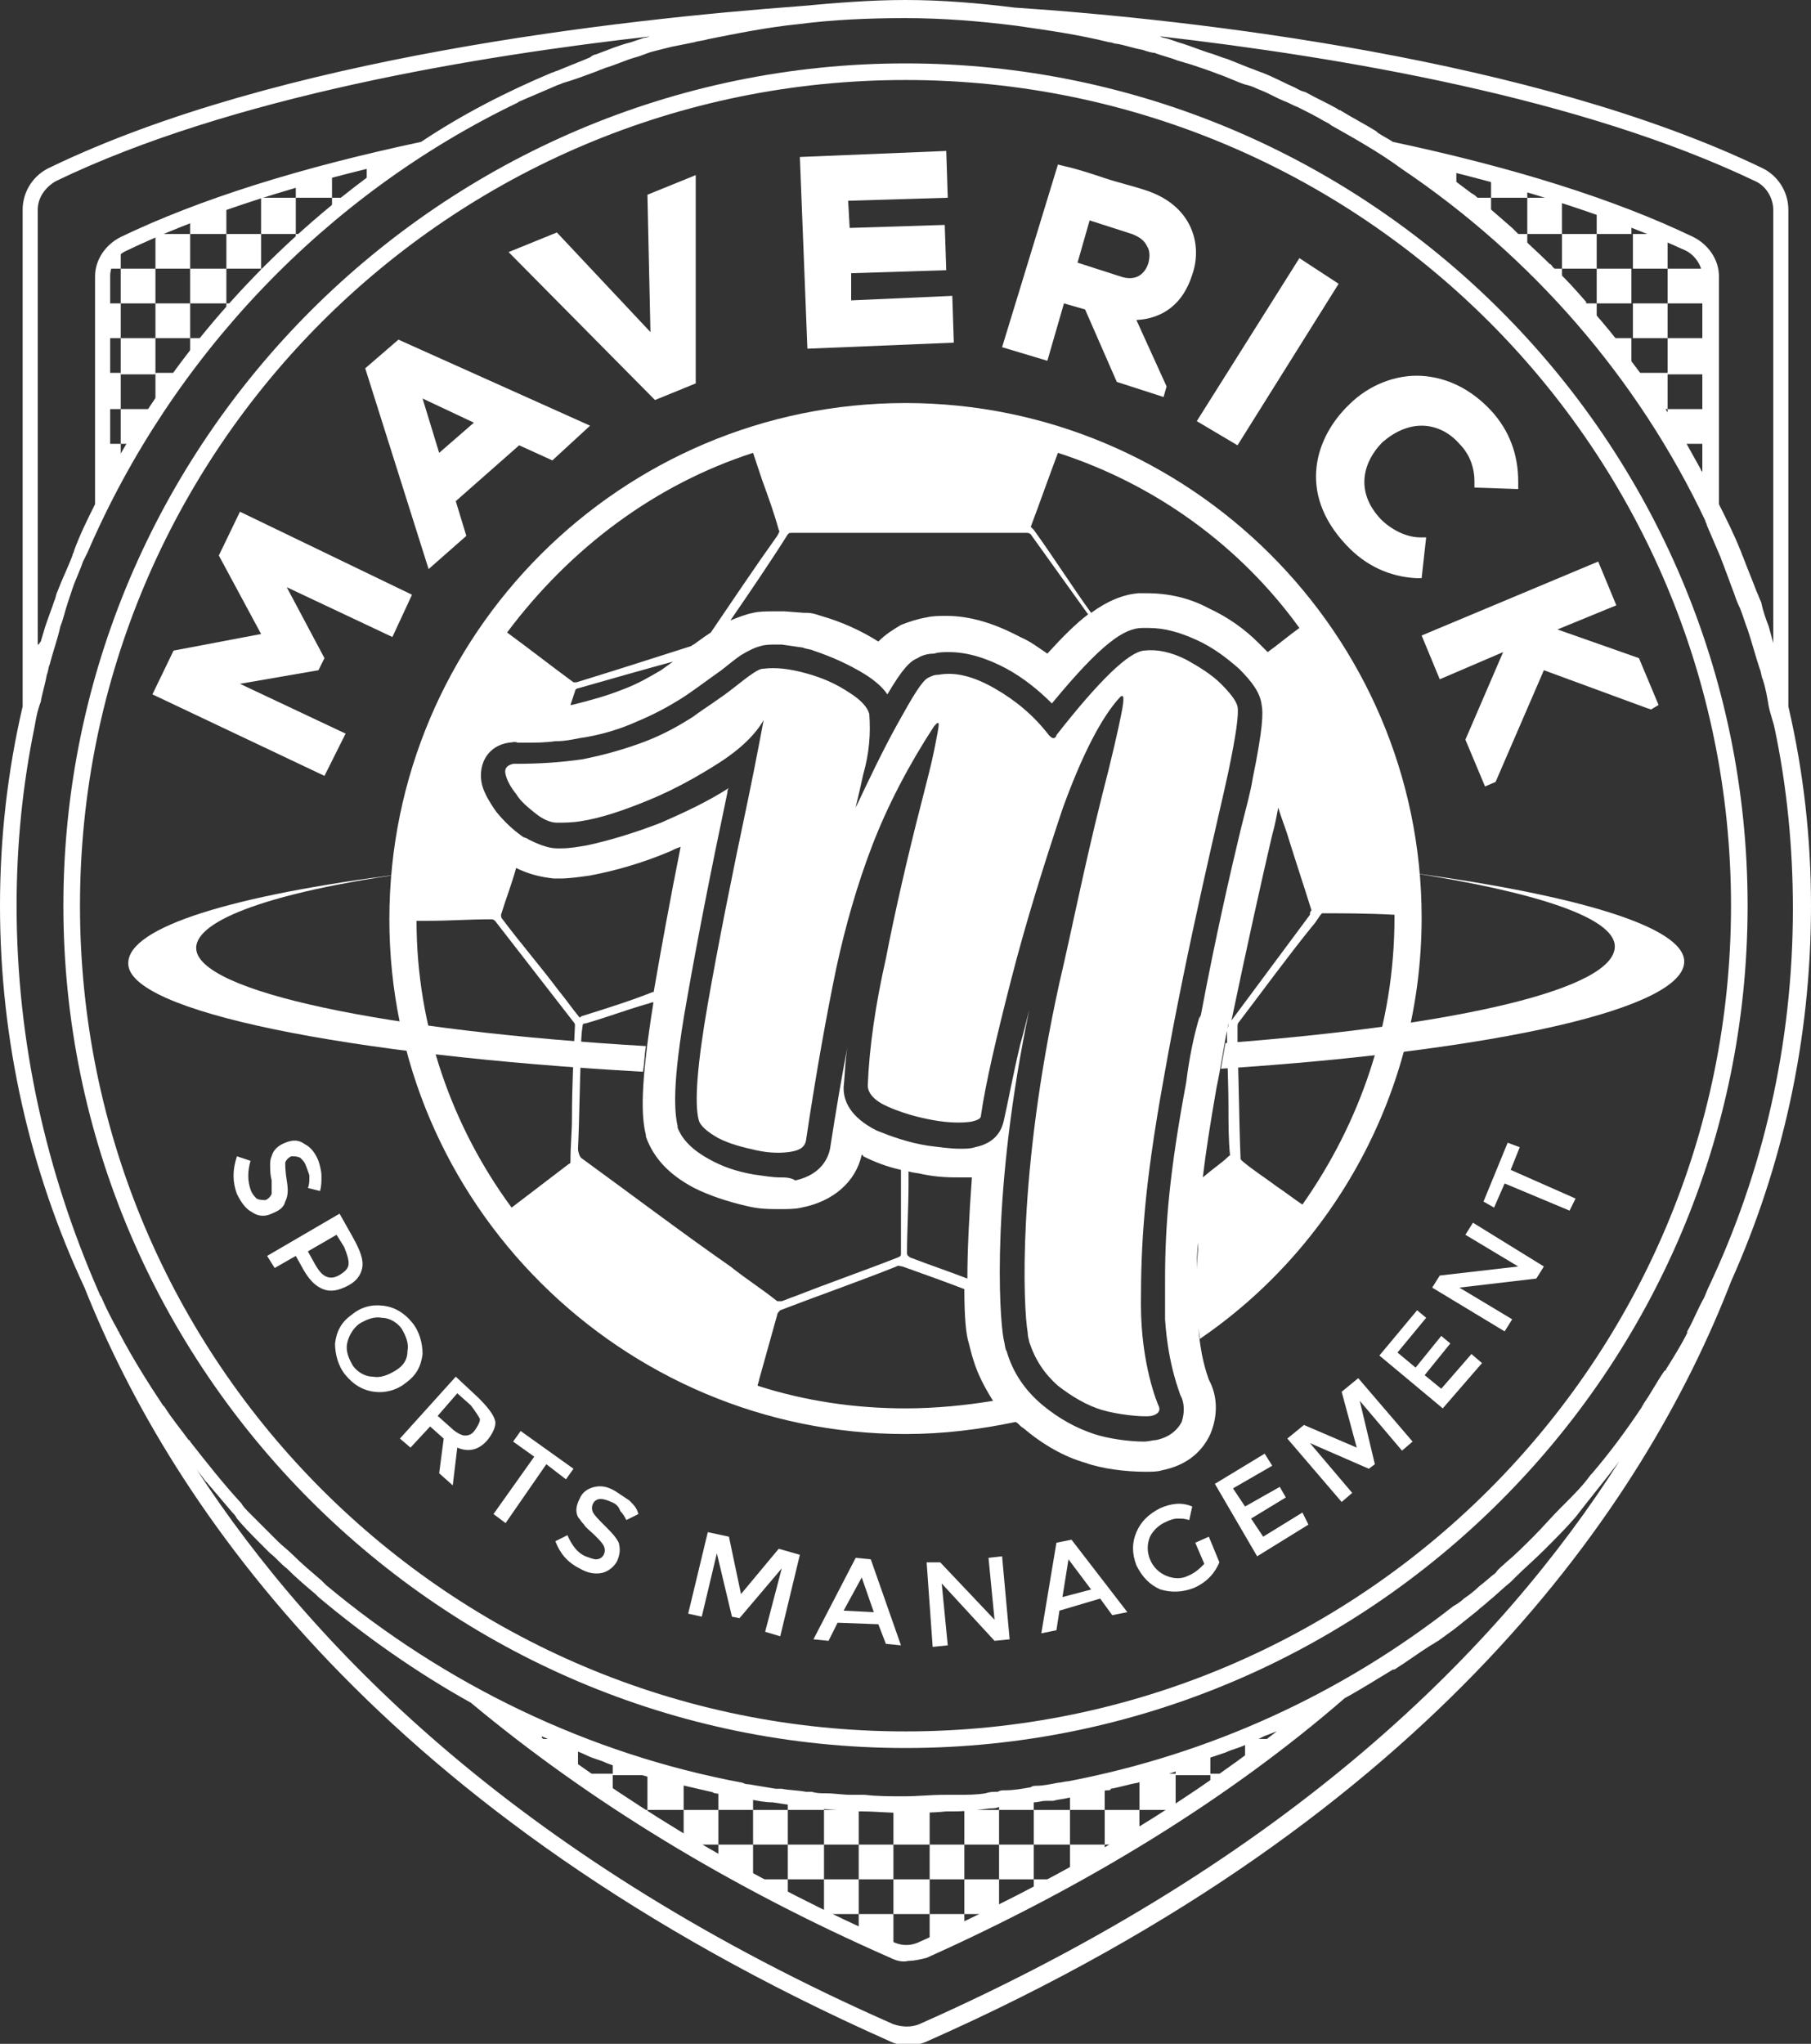 <?xml version="1.0" encoding="utf-8"?>
<!-- Generator: Adobe Illustrator 21.0.0, SVG Export Plug-In . SVG Version: 6.00 Build 0)  -->
<svg version="1.1" id="Layer_1" xmlns="http://www.w3.org/2000/svg" xmlns:xlink="http://www.w3.org/1999/xlink" x="0px" y="0px"
	 viewBox="0 0 120 135.4" style="enable-background:new 0 0 120 135.4;" xml:space="preserve">
<rect x="0" y="0" width="120" height="135.4" fill="#333333" stroke="none"/>
<style type="text/css">
	.st0{fill:#FFFFFF;}
	.st1{clip-path:url(#SVGID_2_);fill:#FFFFFF;}
	.st2{clip-path:url(#SVGID_4_);fill:#FFFFFF;}
	.st3{clip-path:url(#SVGID_6_);fill:#FFFFFF;}
</style>
<g>
	<path class="st0" d="M62.9,43.8c0.1,0,0.2,0,0.3,0c0,0,0.1,0,0.1,0c0,0,0,0-0.1,0C63.1,43.8,63,43.8,62.9,43.8"/>
	<path class="st0" d="M75.8,42.2C75.8,42.2,75.8,42.2,75.8,42.2C75.8,42.2,75.8,42.2,75.8,42.2 M75.8,42.2c0.1,0,0.3,0,0.4,0l0,0
		c0,0,0,0,0,0C76.1,42.2,75.9,42.2,75.8,42.2"/>
	<path class="st0" d="M93.2,64.4v-6.6c0.1,1.1,0.2,2.2,0.2,3.3C93.4,62.2,93.3,63.3,93.2,64.4"/>
	<g>
		<defs>
			<path id="SVGID_1_" d="M113.3,33.6V17.9c0-0.9-0.5-1.8-1.4-2.1c-6.2-3-13.8-5.1-21.2-6.6C100.4,15,108.3,23.5,113.3,33.6"/>
		</defs>
		<clipPath id="SVGID_2_">
			<use xlink:href="#SVGID_1_"  style="overflow:visible;"/>
		</clipPath>
		<polygon class="st1" points="112.8,10.8 110.5,10.8 110.5,8.5 112.8,8.5 112.8,10.8 		"/>
		<polygon class="st1" points="115.1,13.1 112.8,13.1 112.8,10.8 115.1,10.8 115.1,13.1 		"/>
		<polygon class="st1" points="112.8,15.5 110.5,15.5 110.5,13.1 112.8,13.1 112.8,15.5 		"/>
		<polygon class="st1" points="115.1,17.8 112.8,17.8 112.8,15.5 115.1,15.5 115.1,17.8 		"/>
		<polygon class="st1" points="112.8,20.1 110.5,20.1 110.5,17.8 112.8,17.8 112.8,20.1 		"/>
		<polygon class="st1" points="115.1,22.4 112.8,22.4 112.8,20.1 115.1,20.1 115.1,22.4 		"/>
		<polygon class="st1" points="112.8,24.8 110.5,24.8 110.5,22.4 112.8,22.4 112.8,24.8 		"/>
		<polygon class="st1" points="115.1,27.1 112.8,27.1 112.8,24.7 115.1,24.7 115.1,27.1 		"/>
		<polygon class="st1" points="112.8,29.4 110.5,29.4 110.5,27.1 112.8,27.1 112.8,29.4 		"/>
		<polygon class="st1" points="115.1,31.7 112.8,31.7 112.8,29.4 115.1,29.4 115.1,31.7 		"/>
		<polygon class="st1" points="112.8,34 110.5,34 110.5,31.7 112.8,31.7 112.8,34 		"/>
		<polygon class="st1" points="108.1,10.8 105.8,10.8 105.8,8.5 108.1,8.5 108.1,10.8 		"/>
		<polygon class="st1" points="110.5,13.1 108.2,13.1 108.2,10.8 110.5,10.8 110.5,13.1 		"/>
		<polygon class="st1" points="108.1,15.5 105.8,15.5 105.8,13.1 108.1,13.1 108.1,15.5 		"/>
		<polygon class="st1" points="110.5,17.8 108.2,17.8 108.2,15.5 110.5,15.5 110.5,17.8 		"/>
		<polygon class="st1" points="108.1,20.1 105.8,20.1 105.8,17.8 108.1,17.8 108.1,20.1 		"/>
		<polygon class="st1" points="110.5,22.4 108.2,22.4 108.2,20.1 110.5,20.1 110.5,22.4 		"/>
		<polygon class="st1" points="108.1,24.8 105.8,24.8 105.8,22.4 108.1,22.4 108.1,24.8 		"/>
		<polygon class="st1" points="110.5,27.1 108.2,27.1 108.2,24.7 110.5,24.7 110.5,27.1 		"/>
		<polygon class="st1" points="108.1,29.4 105.8,29.4 105.8,27.1 108.1,27.1 108.1,29.4 		"/>
		<polygon class="st1" points="110.5,31.7 108.2,31.7 108.2,29.4 110.5,29.4 110.5,31.7 		"/>
		<polygon class="st1" points="108.1,34 105.8,34 105.8,31.7 108.1,31.7 108.1,34 		"/>
		<polygon class="st1" points="103.5,10.8 101.2,10.8 101.2,8.5 103.5,8.5 103.5,10.8 		"/>
		<polygon class="st1" points="105.8,13.1 103.5,13.1 103.5,10.8 105.8,10.8 105.8,13.1 		"/>
		<polygon class="st1" points="103.5,15.5 101.2,15.5 101.2,13.1 103.5,13.1 103.5,15.5 		"/>
		<polygon class="st1" points="105.8,17.8 103.5,17.8 103.5,15.5 105.8,15.5 105.8,17.8 		"/>
		<polygon class="st1" points="103.5,20.1 101.2,20.1 101.2,17.8 103.5,17.8 103.5,20.1 		"/>
		<polygon class="st1" points="105.8,22.4 103.5,22.4 103.5,20.1 105.8,20.1 105.8,22.4 		"/>
		<polygon class="st1" points="103.5,24.8 101.2,24.8 101.2,22.4 103.5,22.4 103.5,24.8 		"/>
		<polygon class="st1" points="105.8,27.1 103.5,27.1 103.5,24.7 105.8,24.7 105.8,27.1 		"/>
		<polygon class="st1" points="103.5,29.4 101.2,29.4 101.2,27.1 103.5,27.1 103.5,29.4 		"/>
		<polygon class="st1" points="105.8,31.7 103.5,31.7 103.5,29.4 105.8,29.4 105.8,31.7 		"/>
		<polygon class="st1" points="103.5,34 101.2,34 101.2,31.7 103.5,31.7 103.5,34 		"/>
		<polygon class="st1" points="98.8,10.8 96.5,10.8 96.5,8.5 98.8,8.5 98.8,10.8 		"/>
		<polygon class="st1" points="101.2,13.1 98.8,13.1 98.8,10.8 101.2,10.8 101.2,13.1 		"/>
		<polygon class="st1" points="98.8,15.5 96.5,15.5 96.5,13.1 98.8,13.1 98.8,15.5 		"/>
		<polygon class="st1" points="101.2,17.8 98.8,17.8 98.8,15.5 101.2,15.5 101.2,17.8 		"/>
		<polygon class="st1" points="98.8,20.1 96.5,20.1 96.5,17.8 98.8,17.8 98.8,20.1 		"/>
		<polygon class="st1" points="101.2,22.4 98.8,22.4 98.8,20.1 101.2,20.1 101.2,22.4 		"/>
		<polygon class="st1" points="98.8,24.8 96.5,24.8 96.5,22.4 98.8,22.4 98.8,24.8 		"/>
		<polygon class="st1" points="101.2,27.1 98.8,27.1 98.8,24.7 101.2,24.7 101.2,27.1 		"/>
		<polygon class="st1" points="98.8,29.4 96.5,29.4 96.5,27.1 98.8,27.1 98.8,29.4 		"/>
		<polygon class="st1" points="101.2,31.7 98.8,31.7 98.8,29.4 101.2,29.4 101.2,31.7 		"/>
		<polygon class="st1" points="98.8,34 96.5,34 96.5,31.7 98.8,31.7 98.8,34 		"/>
		<polygon class="st1" points="94.2,10.8 91.8,10.8 91.8,8.5 94.2,8.5 94.2,10.8 		"/>
		<polygon class="st1" points="96.5,13.1 94.2,13.1 94.2,10.8 96.5,10.8 96.5,13.1 		"/>
		<polygon class="st1" points="94.2,15.5 91.8,15.5 91.8,13.1 94.2,13.1 94.2,15.5 		"/>
		<polygon class="st1" points="96.5,17.8 94.2,17.8 94.2,15.5 96.5,15.5 96.5,17.8 		"/>
		<polygon class="st1" points="94.2,20.1 91.8,20.1 91.8,17.8 94.2,17.8 94.2,20.1 		"/>
		<polygon class="st1" points="96.5,22.4 94.2,22.4 94.2,20.1 96.5,20.1 96.5,22.4 		"/>
		<polygon class="st1" points="94.2,24.8 91.8,24.8 91.8,22.4 94.2,22.4 94.2,24.8 		"/>
		<polygon class="st1" points="96.5,27.1 94.2,27.1 94.2,24.7 96.5,24.7 96.5,27.1 		"/>
		<polygon class="st1" points="94.2,29.4 91.8,29.4 91.8,27.1 94.2,27.1 94.2,29.4 		"/>
		<polygon class="st1" points="96.5,31.7 94.2,31.7 94.2,29.4 96.5,29.4 96.5,31.7 		"/>
		<polygon class="st1" points="94.2,34 91.8,34 91.8,31.7 94.2,31.7 94.2,34 		"/>
		<polygon class="st1" points="91.8,13.1 89.5,13.1 89.5,10.8 91.8,10.8 91.8,13.1 		"/>
		<polygon class="st1" points="91.8,17.8 89.5,17.8 89.5,15.5 91.8,15.5 91.8,17.8 		"/>
		<polygon class="st1" points="91.8,22.4 89.5,22.4 89.5,20.1 91.8,20.1 91.8,22.4 		"/>
		<polygon class="st1" points="91.8,27.1 89.5,27.1 89.5,24.7 91.8,24.7 91.8,27.1 		"/>
		<polygon class="st1" points="91.8,31.7 89.5,31.7 89.5,29.4 91.8,29.4 91.8,31.7 		"/>
	</g>
	<g>
		<defs>
			<path id="SVGID_3_" d="M60.1,119.9c-9.6,0-18.6-2.3-26.6-6.3c6.7,5.4,15.2,10.7,25.7,15.4c0.6,0.3,1.3,0.3,1.9,0
				c10.5-4.7,18.9-9.9,25.6-15.4C78.7,117.6,69.6,119.9,60.1,119.9"/>
		</defs>
		<clipPath id="SVGID_4_">
			<use xlink:href="#SVGID_3_"  style="overflow:visible;"/>
		</clipPath>
		<polygon class="st2" points="87.2,115.2 84.9,115.2 84.9,112.9 87.2,112.9 87.2,115.2 		"/>
		<polygon class="st2" points="84.9,117.6 82.5,117.6 82.5,115.2 84.9,115.2 84.9,117.6 		"/>
		<polygon class="st2" points="87.2,119.9 84.9,119.9 84.9,117.5 87.2,117.5 87.2,119.9 		"/>
		<polygon class="st2" points="84.9,122.2 82.5,122.2 82.5,119.9 84.9,119.9 84.9,122.2 		"/>
		<polygon class="st2" points="87.2,124.5 84.9,124.5 84.9,122.2 87.2,122.2 87.2,124.5 		"/>
		<polygon class="st2" points="84.9,126.8 82.5,126.8 82.5,124.5 84.9,124.5 84.9,126.8 		"/>
		<polygon class="st2" points="87.2,129.1 84.9,129.1 84.9,126.8 87.2,126.8 87.2,129.1 		"/>
		<polygon class="st2" points="84.9,131.5 82.5,131.5 82.5,129.1 84.9,129.1 84.9,131.5 		"/>
		<polygon class="st2" points="82.5,115.2 80.2,115.2 80.2,112.9 82.5,112.9 82.5,115.2 		"/>
		<polygon class="st2" points="80.2,117.6 77.9,117.6 77.9,115.2 80.2,115.2 80.2,117.6 		"/>
		<polygon class="st2" points="82.5,119.9 80.2,119.9 80.2,117.5 82.5,117.5 82.5,119.9 		"/>
		<polygon class="st2" points="80.2,122.2 77.9,122.2 77.9,119.9 80.2,119.9 80.2,122.2 		"/>
		<polygon class="st2" points="82.5,124.5 80.2,124.5 80.2,122.2 82.5,122.2 82.5,124.5 		"/>
		<polygon class="st2" points="80.2,126.8 77.9,126.8 77.9,124.5 80.2,124.5 80.2,126.8 		"/>
		<polygon class="st2" points="82.5,129.1 80.2,129.1 80.2,126.8 82.5,126.8 82.5,129.1 		"/>
		<polygon class="st2" points="80.2,131.5 77.9,131.5 77.9,129.1 80.2,129.1 80.2,131.5 		"/>
		<polygon class="st2" points="77.9,115.2 75.5,115.2 75.5,112.9 77.9,112.9 77.9,115.2 		"/>
		<polygon class="st2" points="75.5,117.6 73.2,117.6 73.2,115.2 75.5,115.2 75.5,117.6 		"/>
		<polygon class="st2" points="77.9,119.9 75.5,119.9 75.5,117.5 77.9,117.5 77.9,119.9 		"/>
		<polygon class="st2" points="75.5,122.2 73.2,122.2 73.2,119.9 75.5,119.9 75.5,122.2 		"/>
		<polygon class="st2" points="77.9,124.5 75.5,124.5 75.5,122.2 77.9,122.2 77.9,124.5 		"/>
		<polygon class="st2" points="75.5,126.8 73.2,126.8 73.2,124.5 75.5,124.5 75.5,126.8 		"/>
		<polygon class="st2" points="77.9,129.1 75.5,129.1 75.5,126.8 77.9,126.8 77.9,129.1 		"/>
		<polygon class="st2" points="75.5,131.5 73.2,131.5 73.2,129.1 75.5,129.1 75.5,131.5 		"/>
		<polygon class="st2" points="73.2,115.2 70.9,115.2 70.9,112.9 73.2,112.9 73.2,115.2 		"/>
		<polygon class="st2" points="70.9,117.6 68.5,117.6 68.5,115.2 70.9,115.2 70.9,117.6 		"/>
		<polygon class="st2" points="73.2,119.9 70.9,119.9 70.9,117.5 73.2,117.5 73.2,119.9 		"/>
		<polygon class="st2" points="70.9,122.2 68.5,122.2 68.5,119.9 70.9,119.9 70.9,122.2 		"/>
		<polygon class="st2" points="73.2,124.5 70.9,124.5 70.9,122.2 73.2,122.2 73.2,124.5 		"/>
		<polygon class="st2" points="70.9,126.8 68.5,126.8 68.5,124.5 70.9,124.5 70.9,126.8 		"/>
		<polygon class="st2" points="73.2,129.1 70.9,129.1 70.9,126.8 73.2,126.8 73.2,129.1 		"/>
		<polygon class="st2" points="70.9,131.5 68.5,131.5 68.5,129.1 70.9,129.1 70.9,131.5 		"/>
		<polygon class="st2" points="68.5,115.2 66.2,115.2 66.2,112.9 68.5,112.9 68.5,115.2 		"/>
		<polygon class="st2" points="66.2,117.6 63.9,117.6 63.9,115.2 66.2,115.2 66.2,117.6 		"/>
		<polygon class="st2" points="68.5,119.9 66.2,119.9 66.2,117.5 68.5,117.5 68.5,119.9 		"/>
		<polygon class="st2" points="66.2,122.2 63.9,122.2 63.9,119.9 66.2,119.9 66.2,122.2 		"/>
		<polygon class="st2" points="68.5,124.5 66.2,124.5 66.2,122.2 68.5,122.2 68.5,124.5 		"/>
		<polygon class="st2" points="66.2,126.8 63.9,126.8 63.9,124.5 66.2,124.5 66.2,126.8 		"/>
		<polygon class="st2" points="68.5,129.1 66.2,129.1 66.2,126.8 68.5,126.8 68.5,129.1 		"/>
		<polygon class="st2" points="66.2,131.5 63.9,131.5 63.9,129.1 66.2,129.1 66.2,131.5 		"/>
		<polygon class="st2" points="63.9,115.2 61.6,115.2 61.6,112.9 63.9,112.9 63.9,115.2 		"/>
		<polygon class="st2" points="61.6,117.6 59.2,117.6 59.2,115.2 61.6,115.2 61.6,117.6 		"/>
		<polygon class="st2" points="63.9,119.9 61.6,119.9 61.6,117.5 63.9,117.5 63.9,119.9 		"/>
		<polygon class="st2" points="61.6,122.2 59.2,122.2 59.2,119.9 61.6,119.9 61.6,122.2 		"/>
		<polygon class="st2" points="63.9,124.5 61.6,124.5 61.6,122.2 63.9,122.2 63.9,124.5 		"/>
		<polygon class="st2" points="61.6,126.8 59.2,126.8 59.2,124.5 61.6,124.5 61.6,126.8 		"/>
		<polygon class="st2" points="63.9,129.1 61.6,129.1 61.6,126.8 63.9,126.8 63.9,129.1 		"/>
		<polygon class="st2" points="61.6,131.5 59.2,131.5 59.2,129.1 61.6,129.1 61.6,131.5 		"/>
		<polygon class="st2" points="59.2,115.2 56.9,115.2 56.9,112.9 59.2,112.9 59.2,115.2 		"/>
		<polygon class="st2" points="56.9,117.6 54.6,117.6 54.6,115.2 56.9,115.2 56.9,117.6 		"/>
		<polygon class="st2" points="59.2,119.9 56.9,119.9 56.9,117.5 59.2,117.5 59.2,119.9 		"/>
		<polygon class="st2" points="56.9,122.2 54.6,122.2 54.6,119.9 56.9,119.9 56.9,122.2 		"/>
		<polygon class="st2" points="59.2,124.5 56.9,124.5 56.9,122.2 59.2,122.2 59.2,124.5 		"/>
		<polygon class="st2" points="56.9,126.8 54.6,126.8 54.6,124.5 56.9,124.5 56.9,126.8 		"/>
		<polygon class="st2" points="59.2,129.1 56.9,129.1 56.9,126.8 59.2,126.8 59.2,129.1 		"/>
		<polygon class="st2" points="56.9,131.5 54.6,131.5 54.6,129.1 56.9,129.1 56.9,131.5 		"/>
		<polygon class="st2" points="54.6,115.2 52.2,115.2 52.2,112.9 54.6,112.9 54.6,115.2 		"/>
		<polygon class="st2" points="52.2,117.6 49.9,117.6 49.9,115.2 52.2,115.2 52.2,117.6 		"/>
		<polygon class="st2" points="54.6,119.9 52.2,119.9 52.2,117.5 54.6,117.5 54.6,119.9 		"/>
		<polygon class="st2" points="52.2,122.2 49.9,122.2 49.9,119.9 52.2,119.9 52.2,122.2 		"/>
		<polygon class="st2" points="54.6,124.5 52.2,124.5 52.2,122.2 54.6,122.2 54.6,124.5 		"/>
		<polygon class="st2" points="52.2,126.8 49.9,126.8 49.9,124.5 52.2,124.5 52.2,126.8 		"/>
		<polygon class="st2" points="54.6,129.1 52.2,129.1 52.2,126.8 54.6,126.8 54.6,129.1 		"/>
		<polygon class="st2" points="52.2,131.5 49.9,131.5 49.9,129.1 52.2,129.1 52.2,131.5 		"/>
		<polygon class="st2" points="49.9,115.2 47.6,115.2 47.6,112.9 49.9,112.9 49.9,115.2 		"/>
		<polygon class="st2" points="47.6,117.6 45.3,117.6 45.3,115.2 47.6,115.2 47.6,117.6 		"/>
		<polygon class="st2" points="49.9,119.9 47.6,119.9 47.6,117.5 49.9,117.5 49.9,119.9 		"/>
		<polygon class="st2" points="47.6,122.2 45.3,122.2 45.3,119.9 47.6,119.9 47.6,122.2 		"/>
		<polygon class="st2" points="49.9,124.5 47.6,124.5 47.6,122.2 49.9,122.2 49.9,124.5 		"/>
		<polygon class="st2" points="47.6,126.8 45.3,126.8 45.3,124.5 47.6,124.5 47.6,126.8 		"/>
		<polygon class="st2" points="49.9,129.1 47.6,129.1 47.6,126.8 49.9,126.8 49.9,129.1 		"/>
		<polygon class="st2" points="47.6,131.5 45.3,131.5 45.3,129.1 47.6,129.1 47.6,131.5 		"/>
		<polygon class="st2" points="45.3,115.2 42.9,115.2 42.9,112.9 45.3,112.9 45.3,115.2 		"/>
		<polygon class="st2" points="42.9,117.6 40.6,117.6 40.6,115.2 42.9,115.2 42.9,117.6 		"/>
		<polygon class="st2" points="45.3,119.9 42.9,119.9 42.9,117.5 45.3,117.5 45.3,119.9 		"/>
		<polygon class="st2" points="42.9,122.2 40.6,122.2 40.6,119.9 42.9,119.9 42.9,122.2 		"/>
		<polygon class="st2" points="45.3,124.5 42.9,124.5 42.9,122.2 45.3,122.2 45.3,124.5 		"/>
		<polygon class="st2" points="42.9,126.8 40.6,126.8 40.6,124.5 42.9,124.5 42.9,126.8 		"/>
		<polygon class="st2" points="45.3,129.1 42.9,129.1 42.9,126.8 45.3,126.8 45.3,129.1 		"/>
		<polygon class="st2" points="42.9,131.5 40.6,131.5 40.6,129.1 42.9,129.1 42.9,131.5 		"/>
		<polygon class="st2" points="40.6,115.2 38.3,115.2 38.3,112.9 40.6,112.9 40.6,115.2 		"/>
		<polygon class="st2" points="38.3,117.6 35.9,117.6 35.9,115.2 38.3,115.2 38.3,117.6 		"/>
		<polygon class="st2" points="40.6,119.9 38.3,119.9 38.3,117.5 40.6,117.5 40.6,119.9 		"/>
		<polygon class="st2" points="38.3,122.2 35.9,122.2 35.9,119.9 38.3,119.9 38.3,122.2 		"/>
		<polygon class="st2" points="40.6,124.5 38.3,124.5 38.3,122.2 40.6,122.2 40.6,124.5 		"/>
		<polygon class="st2" points="38.3,126.8 35.9,126.8 35.9,124.5 38.3,124.5 38.3,126.8 		"/>
		<polygon class="st2" points="40.6,129.1 38.3,129.1 38.3,126.8 40.6,126.8 40.6,129.1 		"/>
		<polygon class="st2" points="38.3,131.5 35.9,131.5 35.9,129.1 38.3,129.1 38.3,131.5 		"/>
		<polygon class="st2" points="35.9,115.2 33.6,115.2 33.6,112.9 35.9,112.9 35.9,115.2 		"/>
		<polygon class="st2" points="33.6,117.6 31.3,117.6 31.3,115.2 33.6,115.2 33.6,117.6 		"/>
		<polygon class="st2" points="35.9,119.9 33.6,119.9 33.6,117.5 35.9,117.5 35.9,119.9 		"/>
		<polygon class="st2" points="33.6,122.2 31.3,122.2 31.3,119.9 33.6,119.9 33.6,122.2 		"/>
		<polygon class="st2" points="35.9,124.5 33.6,124.5 33.6,122.2 35.9,122.2 35.9,124.5 		"/>
		<polygon class="st2" points="33.6,126.8 31.3,126.8 31.3,124.5 33.6,124.5 33.6,126.8 		"/>
		<polygon class="st2" points="35.9,129.1 33.6,129.1 33.6,126.8 35.9,126.8 35.9,129.1 		"/>
		<polygon class="st2" points="33.6,131.5 31.3,131.5 31.3,129.1 33.6,129.1 33.6,131.5 		"/>
	</g>
	<g>
		<defs>
			<path id="SVGID_5_" d="M29.5,9.2C22,10.7,14.3,12.8,8,15.8c-0.8,0.4-1.4,1.2-1.4,2.1v16C11.8,23.6,19.7,15,29.5,9.2"/>
		</defs>
		<clipPath id="SVGID_6_">
			<use xlink:href="#SVGID_5_"  style="overflow:visible;"/>
		</clipPath>
		<polygon class="st3" points="28.9,10.8 26.6,10.8 26.6,8.5 28.9,8.5 28.9,10.8 		"/>
		<polygon class="st3" points="31.3,13.1 28.9,13.1 28.9,10.8 31.3,10.8 31.3,13.1 		"/>
		<polygon class="st3" points="28.9,15.5 26.6,15.5 26.6,13.1 28.9,13.1 28.9,15.5 		"/>
		<polygon class="st3" points="31.3,17.8 28.9,17.8 28.9,15.5 31.3,15.5 31.3,17.8 		"/>
		<polygon class="st3" points="28.9,20.1 26.6,20.1 26.6,17.8 28.9,17.8 28.9,20.1 		"/>
		<polygon class="st3" points="31.3,22.4 28.9,22.4 28.9,20.1 31.3,20.1 31.3,22.4 		"/>
		<polygon class="st3" points="28.9,24.8 26.6,24.8 26.6,22.4 28.9,22.4 28.9,24.8 		"/>
		<polygon class="st3" points="31.3,27.1 28.9,27.1 28.9,24.7 31.3,24.7 31.3,27.1 		"/>
		<polygon class="st3" points="28.9,29.4 26.6,29.4 26.6,27.1 28.9,27.1 28.9,29.4 		"/>
		<polygon class="st3" points="31.3,31.7 28.9,31.7 28.9,29.4 31.3,29.4 31.3,31.7 		"/>
		<polygon class="st3" points="28.9,34 26.6,34 26.6,31.7 28.9,31.7 28.9,34 		"/>
		<polygon class="st3" points="24.3,10.8 22,10.8 22,8.5 24.3,8.5 24.3,10.8 		"/>
		<polygon class="st3" points="26.6,13.1 24.3,13.1 24.3,10.8 26.6,10.8 26.6,13.1 		"/>
		<polygon class="st3" points="24.3,15.5 22,15.5 22,13.1 24.3,13.1 24.3,15.5 		"/>
		<polygon class="st3" points="26.6,17.8 24.3,17.8 24.3,15.5 26.6,15.5 26.6,17.8 		"/>
		<polygon class="st3" points="24.3,20.1 22,20.1 22,17.8 24.3,17.8 24.3,20.1 		"/>
		<polygon class="st3" points="26.6,22.4 24.3,22.4 24.3,20.1 26.6,20.1 26.6,22.4 		"/>
		<polygon class="st3" points="24.3,24.8 22,24.8 22,22.4 24.3,22.4 24.3,24.8 		"/>
		<polygon class="st3" points="26.6,27.1 24.3,27.1 24.3,24.7 26.6,24.7 26.6,27.1 		"/>
		<polygon class="st3" points="24.3,29.4 22,29.4 22,27.1 24.3,27.1 24.3,29.4 		"/>
		<polygon class="st3" points="26.6,31.7 24.3,31.7 24.3,29.4 26.6,29.4 26.6,31.7 		"/>
		<polygon class="st3" points="24.3,34 22,34 22,31.7 24.3,31.7 24.3,34 		"/>
		<polygon class="st3" points="19.6,10.8 17.3,10.8 17.3,8.5 19.6,8.5 19.6,10.8 		"/>
		<polygon class="st3" points="22,13.1 19.6,13.1 19.6,10.8 22,10.8 22,13.1 		"/>
		<polygon class="st3" points="19.6,15.5 17.3,15.5 17.3,13.1 19.6,13.1 19.6,15.5 		"/>
		<polygon class="st3" points="22,17.8 19.6,17.8 19.6,15.5 22,15.5 22,17.8 		"/>
		<polygon class="st3" points="19.6,20.1 17.3,20.1 17.3,17.8 19.6,17.8 19.6,20.1 		"/>
		<polygon class="st3" points="22,22.4 19.6,22.4 19.6,20.1 22,20.1 22,22.4 		"/>
		<polygon class="st3" points="19.6,24.8 17.3,24.8 17.3,22.4 19.6,22.4 19.6,24.8 		"/>
		<polygon class="st3" points="22,27.1 19.6,27.1 19.6,24.7 22,24.7 22,27.1 		"/>
		<polygon class="st3" points="19.6,29.4 17.3,29.4 17.3,27.1 19.6,27.1 19.6,29.4 		"/>
		<polygon class="st3" points="22,31.7 19.6,31.7 19.6,29.4 22,29.4 22,31.7 		"/>
		<polygon class="st3" points="19.6,34 17.3,34 17.3,31.7 19.6,31.7 19.6,34 		"/>
		<polygon class="st3" points="15,10.8 12.6,10.8 12.6,8.5 15,8.5 15,10.8 		"/>
		<polygon class="st3" points="17.3,13.1 15,13.1 15,10.8 17.3,10.8 17.3,13.1 		"/>
		<polygon class="st3" points="15,15.5 12.6,15.5 12.6,13.1 15,13.1 15,15.5 		"/>
		<polygon class="st3" points="17.3,17.8 15,17.8 15,15.5 17.3,15.5 17.3,17.8 		"/>
		<polygon class="st3" points="15,20.1 12.6,20.1 12.6,17.8 15,17.8 15,20.1 		"/>
		<polygon class="st3" points="17.3,22.4 15,22.4 15,20.1 17.3,20.1 17.3,22.4 		"/>
		<polygon class="st3" points="15,24.8 12.6,24.8 12.6,22.4 15,22.4 15,24.8 		"/>
		<polygon class="st3" points="17.3,27.1 15,27.1 15,24.7 17.3,24.7 17.3,27.1 		"/>
		<polygon class="st3" points="15,29.4 12.6,29.4 12.6,27.1 15,27.1 15,29.4 		"/>
		<polygon class="st3" points="17.3,31.7 15,31.7 15,29.4 17.3,29.4 17.3,31.7 		"/>
		<polygon class="st3" points="15,34 12.6,34 12.6,31.7 15,31.7 15,34 		"/>
		<polygon class="st3" points="10.3,10.8 8,10.8 8,8.5 10.3,8.5 10.3,10.8 		"/>
		<polygon class="st3" points="12.6,13.1 10.3,13.1 10.3,10.8 12.6,10.8 12.6,13.1 		"/>
		<polygon class="st3" points="10.3,15.5 8,15.5 8,13.1 10.3,13.1 10.3,15.5 		"/>
		<polygon class="st3" points="12.6,17.8 10.3,17.8 10.3,15.5 12.6,15.5 12.6,17.8 		"/>
		<polygon class="st3" points="10.3,20.1 8,20.1 8,17.8 10.3,17.8 10.3,20.1 		"/>
		<polygon class="st3" points="12.6,22.4 10.3,22.4 10.3,20.1 12.6,20.1 12.6,22.4 		"/>
		<polygon class="st3" points="10.3,24.8 8,24.8 8,22.4 10.3,22.4 10.3,24.8 		"/>
		<polygon class="st3" points="12.6,27.1 10.3,27.1 10.3,24.7 12.6,24.7 12.6,27.1 		"/>
		<polygon class="st3" points="10.3,29.4 8,29.4 8,27.1 10.3,27.1 10.3,29.4 		"/>
		<polygon class="st3" points="12.6,31.7 10.3,31.7 10.3,29.4 12.6,29.4 12.6,31.7 		"/>
		<polygon class="st3" points="10.3,34 8,34 8,31.7 10.3,31.7 10.3,34 		"/>
		<polygon class="st3" points="8,13.1 5.7,13.1 5.7,10.8 8,10.8 8,13.1 		"/>
		<polygon class="st3" points="8,17.8 5.7,17.8 5.7,15.5 8,15.5 8,17.8 		"/>
		<polygon class="st3" points="8,22.4 5.7,22.4 5.7,20.1 8,20.1 8,22.4 		"/>
		<polygon class="st3" points="8,27.1 5.7,27.1 5.7,24.7 8,24.7 8,27.1 		"/>
		<polygon class="st3" points="8,31.7 5.7,31.7 5.7,29.4 8,29.4 8,31.7 		"/>
	</g>
	<path class="st0" d="M107.3,96.8c-7.9,12.4-21.8,26.4-46.4,37.3c-0.5,0.2-1.1,0.2-1.7,0C34.9,123.4,21,109.6,13,97.3
		c0.2,0.3,0.4,0.5,0.6,0.8c0,0,0.1,0.1,0.1,0.1c0.6,0.7,1.1,1.3,1.7,2c0.1,0.1,0.2,0.2,0.3,0.4c0.5,0.6,1,1.1,1.6,1.7
		c0.2,0.2,0.4,0.4,0.6,0.6c0.4,0.3,0.7,0.7,1.1,1c0.6,0.6,1.3,1.2,1.9,1.7c0.1,0.1,0.1,0.1,0.2,0.2c3.1,2.6,6.5,5,10.1,7l0,0
		C39,119.3,48.3,125,59,129.7c0.4,0.2,0.8,0.3,1.2,0.2c0.4,0,0.8-0.1,1.2-0.2c10.7-4.8,20.1-10.6,27.7-17.2l0,0
		c1.1-0.6,2.2-1.3,3.2-1.9c0,0,0,0,0.1,0c0.8-0.5,1.6-1.1,2.4-1.6c0.2-0.1,0.3-0.2,0.5-0.3c0.4-0.3,0.7-0.5,1.1-0.8
		c0.5-0.4,1-0.8,1.5-1.2c0.2-0.2,0.5-0.4,0.7-0.6c0.5-0.4,1-0.9,1.5-1.3c0.1-0.1,0.2-0.2,0.3-0.3c0.6-0.6,1.3-1.2,1.9-1.8
		c0.1-0.1,0.1-0.1,0.2-0.2c0.6-0.6,1.3-1.3,1.9-2l0,0C105.4,99.2,106.4,98,107.3,96.8L107.3,96.8z M79.4,116.7
		c0.6-0.2,1.2-0.4,1.8-0.6c0.4-0.2,0.9-0.3,1.3-0.5c0.5-0.2,0.9-0.4,1.3-0.6c0.3-0.1,0.5-0.2,0.8-0.3c-6.8,5.3-14.8,10-23.8,14
		c-0.5,0.2-1,0.2-1.5,0c-8.9-3.9-16.8-8.6-23.7-13.8c0.2,0.1,0.5,0.2,0.7,0.3c0.2,0.1,0.5,0.2,0.7,0.3c0.6,0.3,1.3,0.5,1.9,0.8
		c0.4,0.2,0.9,0.3,1.3,0.5c0.5,0.2,1,0.3,1.4,0.5c0.6,0.2,1.3,0.4,2,0.6c0.3,0.1,0.6,0.2,0.9,0.2c0.9,0.2,1.7,0.4,2.6,0.6
		c0.1,0,0.2,0.1,0.3,0.1c0.6,0.1,1.2,0.2,1.8,0.3c0.2,0,0.3,0.1,0.5,0.1c0.5,0.1,1,0.2,1.5,0.2c0.7,0.1,1.3,0.2,2,0.3
		c0.3,0,0.6,0.1,1,0.1c0.8,0.1,1.6,0.1,2.4,0.2c0.2,0,0.3,0,0.5,0c0.9,0,1.8,0.1,2.8,0.1c0.9,0,1.8,0,2.8-0.1c0.1,0,0.3,0,0.4,0
		c0,0,0.1,0,0.1,0c0.8,0,1.6-0.1,2.4-0.2c0.2,0,0.4,0,0.6-0.1c0.1,0,0.2,0,0.2,0l0,0c0.7-0.1,1.4-0.2,2.1-0.3c0.3,0,0.5-0.1,0.8-0.1
		c0.1,0,0.2,0,0.3,0c0.1,0,0.2,0,0.2,0c0.3-0.1,0.6-0.1,1-0.2c0.5-0.1,1.1-0.2,1.6-0.3c0.1,0,0.3-0.1,0.4-0.1c0.2,0,0.4-0.1,0.6-0.1
		c0.1,0,0.2,0,0.2-0.1c0.6-0.1,1.2-0.3,1.8-0.4c0.2-0.1,0.5-0.1,0.7-0.2c0.7-0.2,1.5-0.4,2.2-0.7C78.8,117,79.1,116.9,79.4,116.7
		L79.4,116.7z M2.3,48.1L2.3,48.1c0.1-0.6,0.2-1.1,0.4-1.6c0.1-0.6,0.3-1.2,0.4-1.8c0.1-0.2,0.1-0.5,0.2-0.7
		c0.2-0.8,0.5-1.6,0.7-2.5c0.2-0.5,0.3-1,0.5-1.6c0.1-0.3,0.2-0.6,0.3-0.9c0.2-0.6,0.5-1.2,0.7-1.8c0.1-0.2,0.2-0.4,0.3-0.6
		c5.6-13,15.8-23.7,28.5-29.8c0.1-0.1,0.2-0.1,0.4-0.2c0.7-0.3,1.4-0.6,2.1-0.9c0.2-0.1,0.3-0.1,0.5-0.2C38,5.3,38.8,5,39.6,4.7
		c0.2-0.1,0.3-0.1,0.5-0.2c0.7-0.2,1.3-0.5,2-0.7c0.4-0.1,0.8-0.3,1.2-0.4c0.4-0.1,0.8-0.2,1.2-0.3C45,3,45.5,2.9,46,2.8
		c0.3-0.1,0.6-0.1,0.9-0.2c2-0.4,4-0.8,6-1c2.3-0.3,4.7-0.4,7.1-0.4c2.5,0,4.9,0.2,7.3,0.5c2.1,0.3,4.2,0.6,6.2,1.1
		c0.2,0,0.3,0.1,0.5,0.1c0.6,0.1,1.1,0.3,1.7,0.4c0.3,0.1,0.6,0.2,0.8,0.2c0.5,0.2,1,0.3,1.5,0.5c0.3,0.1,0.7,0.2,1,0.3
		c0.6,0.2,1.2,0.4,1.7,0.6c0.6,0.2,1.2,0.5,1.8,0.7C83,5.7,83.3,5.9,83.6,6c0.5,0.2,1,0.5,1.5,0.7C85.4,6.8,85.7,7,86,7.1
		c0.6,0.3,1.2,0.6,1.7,0.9c0.2,0.1,0.4,0.2,0.5,0.3c1.6,0.9,3.2,1.8,4.7,2.9l0,0c8.6,5.8,15.6,13.8,20.1,23.3c0,0.1,0.1,0.2,0.1,0.3
		c0.3,0.7,0.6,1.4,0.9,2.1c0.1,0.3,0.2,0.5,0.3,0.8c0.2,0.5,0.4,1.1,0.6,1.6c0.1,0.3,0.2,0.6,0.4,1c0.2,0.5,0.3,0.9,0.5,1.4
		c0.3,0.9,0.5,1.7,0.8,2.6c0.1,0.2,0.1,0.5,0.2,0.7c0.2,0.6,0.3,1.2,0.4,1.8c0.1,0.5,0.3,1,0.4,1.5l0,0c0.8,3.8,1.2,7.8,1.2,11.9
		c0,9-2,17.5-5.6,25.1c-0.1,0.2-0.2,0.5-0.3,0.7c-0.4,0.7-0.7,1.5-1.1,2.2c0,0,0,0.1,0,0.1c-0.4,0.8-0.9,1.6-1.4,2.4
		c0,0,0,0.1-0.1,0.1c-0.5,0.7-0.9,1.5-1.4,2.2c0,0.1-0.1,0.1-0.1,0.2c-1,1.5-2.1,3-3.3,4.4l-0.1,0.1c-0.5,0.7-1.1,1.3-1.7,1.9
		c-0.1,0.1-0.2,0.2-0.3,0.3c-0.6,0.6-1.2,1.3-1.8,1.9l0,0c-0.6,0.6-1.2,1.2-1.8,1.7c-0.2,0.2-0.5,0.4-0.7,0.7
		c-0.4,0.3-0.7,0.6-1.1,0.9c-0.3,0.3-0.7,0.6-1,0.8c-0.2,0.2-0.5,0.4-0.7,0.5c-7.4,5.8-16.1,9.8-25.5,11.6c-0.2,0-0.5,0.1-0.7,0.1
		c-0.5,0.1-1,0.2-1.4,0.2c-0.1,0-0.3,0-0.4,0.1c-0.6,0.1-1.1,0.2-1.7,0.2c-0.2,0-0.3,0-0.5,0.1c-0.3,0-0.5,0-0.8,0.1
		c-0.6,0.1-1.2,0.1-1.8,0.1c-0.3,0-0.6,0-0.9,0h0c-0.9,0-1.8,0.1-2.7,0.1c-0.9,0-1.8,0-2.6-0.1c-0.3,0-0.6,0-0.9,0
		c-0.6,0-1.1-0.1-1.7-0.1c-0.3,0-0.6,0-0.9-0.1c-0.1,0-0.3,0-0.4,0c-0.5-0.1-1.1-0.1-1.6-0.2c-0.1,0-0.2,0-0.3,0c0,0-0.1,0-0.1,0
		c-0.6-0.1-1.2-0.2-1.8-0.3c-0.1,0-0.2,0-0.4-0.1c-10.2-1.9-19.7-6.5-27.6-13.1c-0.1-0.1-0.2-0.2-0.3-0.3c-0.7-0.6-1.3-1.1-1.9-1.7
		c-0.3-0.3-0.7-0.6-1-0.9c-0.2-0.2-0.5-0.5-0.7-0.7c-0.4-0.4-0.8-0.8-1.2-1.2c-0.2-0.2-0.4-0.4-0.5-0.6c-1.2-1.3-2.3-2.7-3.4-4.1
		c0,0,0-0.1-0.1-0.1c-0.5-0.7-1.1-1.4-1.6-2.2c0,0-0.1-0.1-0.1-0.1c-1-1.5-2-3.1-2.9-4.8c0-0.1-0.1-0.1-0.1-0.2
		c-0.4-0.7-0.8-1.5-1.1-2.2c-0.1-0.1-0.1-0.2-0.2-0.4C3.1,77.7,1.1,69.1,1.1,60C1.1,55.9,1.5,52,2.3,48.1L2.3,48.1z M7.3,31.3v-13
		c0-0.7,0.4-1.4,1.1-1.7c4.6-2.2,10.3-4.1,17.1-5.7C17.9,16.3,11.7,23.2,7.3,31.3L7.3,31.3L7.3,31.3z M2.5,42.7V13.9
		c0-0.8,0.5-1.5,1.2-1.9c11.6-5.6,27.9-8.3,39.5-9.6c-0.2,0-0.3,0.1-0.5,0.1c-0.3,0.1-0.6,0.2-0.9,0.3c-0.8,0.2-1.5,0.5-2.3,0.8
		c-0.1,0-0.3,0.1-0.4,0.2c-0.7,0.3-1.5,0.6-2.2,0.9c-0.1,0-0.2,0.1-0.3,0.1c-3.1,1.3-6,2.8-8.7,4.6c-8,1.7-14.7,3.8-19.9,6.3
		c-1,0.5-1.7,1.5-1.7,2.6v15.1c-0.5,1-1,2-1.4,3.1c0,0.1-0.1,0.2-0.1,0.3c-0.3,0.8-0.7,1.6-1,2.4c-0.1,0.2-0.1,0.4-0.2,0.6
		c-0.2,0.6-0.4,1.1-0.6,1.7c-0.1,0.3-0.2,0.7-0.3,1C2.6,42.6,2.6,42.7,2.5,42.7L2.5,42.7z M94.6,11c6.8,1.6,12.5,3.5,17.1,5.6
		c0.6,0.3,1.1,1,1.1,1.7v13c0-0.1-0.1-0.1-0.1-0.2c-0.5-0.9-1-1.8-1.5-2.7c-0.1-0.1-0.1-0.2-0.2-0.3c-0.6-0.9-1.1-1.8-1.7-2.6
		c-0.1-0.1-0.1-0.1-0.2-0.2c-0.6-0.9-1.3-1.7-1.9-2.6l0-0.1c-0.7-0.9-1.4-1.7-2.1-2.5l0-0.1c-0.7-0.8-1.4-1.6-2.2-2.3
		c-0.1-0.1-0.1-0.2-0.2-0.2c-0.7-0.7-1.5-1.4-2.2-2.1c-0.1-0.1-0.2-0.2-0.3-0.3c-0.8-0.7-1.5-1.3-2.3-2c-0.1-0.1-0.2-0.2-0.4-0.3
		c-0.8-0.6-1.6-1.2-2.4-1.8C94.7,11.1,94.7,11,94.6,11L94.6,11z M76.8,2.4c12.2,1.4,28,4.1,39.5,9.6c0.7,0.3,1.2,1.1,1.2,1.9v28.8
		c0,0,0-0.1,0-0.1c-0.1-0.4-0.2-0.7-0.3-1.1c-0.2-0.5-0.4-1.1-0.5-1.6c-0.1-0.2-0.2-0.5-0.3-0.7c-0.3-0.8-0.6-1.5-0.9-2.3
		c-0.1-0.2-0.1-0.3-0.2-0.5c-0.4-1-0.9-2-1.4-3V18.3c0-1.1-0.7-2.1-1.7-2.6c-5.2-2.5-11.9-4.6-19.9-6.3c-0.3-0.2-0.7-0.4-1-0.6
		c0,0-0.1-0.1-0.1-0.1c-0.8-0.5-1.6-0.9-2.4-1.4c-0.1,0-0.2-0.1-0.2-0.1c-0.7-0.4-1.4-0.7-2.1-1.1C86.1,6,86,5.9,85.8,5.8
		c-0.7-0.3-1.4-0.7-2.2-1c-0.3-0.1-0.5-0.2-0.8-0.3c-0.5-0.2-1-0.4-1.5-0.6c-0.4-0.1-0.8-0.3-1.2-0.4c-0.6-0.2-1.1-0.4-1.7-0.6
		c-0.4-0.1-0.8-0.3-1.3-0.4C77,2.5,76.9,2.4,76.8,2.4L76.8,2.4z M120,60c0-4.5-0.5-8.9-1.5-13.2V13.9c0-1.2-0.7-2.3-1.8-2.8
		c-15-7.2-37.5-9.8-49.5-10.6l0,0C64.8,0.2,62.4,0,60,0c-2.4,0-4.7,0.2-6.9,0.4v0C41,1.3,18.4,3.8,3.3,11.1
		c-1.1,0.5-1.8,1.6-1.8,2.8v32.9C0.5,51.1,0,55.5,0,60c0,9,2,17.6,5.6,25.3l0,0c5.8,14.6,19.8,35,53.3,49.9c0.4,0.2,0.8,0.3,1.3,0.3
		c0.4,0,0.9-0.1,1.3-0.3c33.6-14.9,47.5-35.6,53.2-50.3l0,0C118.1,77.3,120,68.9,120,60L120,60z"/>
	<path class="st0" d="M60,5.3c30.2,0,54.7,24.5,54.7,54.7S90.2,114.7,60,114.7C29.8,114.7,5.3,90.2,5.3,60S29.8,5.3,60,5.3L60,5.3z
		 M60,115.8c30.7,0,55.8-25,55.8-55.8S90.7,4.2,60,4.2C29.3,4.2,4.2,29.3,4.2,60S29.3,115.8,60,115.8L60,115.8z"/>
	<polygon class="st0" points="14.5,36.8 17.3,42 11.5,43.1 10.1,46 21.5,51.4 22.9,48.6 15.9,45.3 21.1,44.4 21.5,43.6 19,38.9 
		26,42.2 27.3,39.4 15.9,33.9 14.5,36.8 	"/>
	<path class="st0" d="M28,26.4l3.4,1.6l-2.3,2L28,26.4L28,26.4z M24.2,24.4l4.2,13.3l2.5-2.2l-0.7-2.3l4.2-3.7l2.2,1l2.5-2.3
		l-12.7-5.7L24.2,24.4L24.2,24.4z"/>
	<polygon class="st0" points="43.1,22 36.9,15.4 33.7,16.7 43.4,26.5 46.1,25.4 46.1,11.6 42.9,12.9 43.1,22 	"/>
	<polygon class="st0" points="56.4,19.9 56.4,18.1 62.7,17.9 62.6,14.9 56.3,15.1 56.2,13.3 62.8,13.1 62.7,10 53,10.4 53.5,23.1 
		63.2,22.7 63.1,19.6 56.4,19.9 	"/>
	<path class="st0" d="M75,15.5c0.5,0.2,0.8,0.4,1,0.8c0.2,0.3,0.2,0.7,0.1,1.1c-0.2,0.7-0.8,1.3-1.9,0.9l-2.8-0.9l0.8-2.8L75,15.5
		L75,15.5z M75.9,12.6c-0.9-0.3-1.8-0.5-2.7-0.8c-0.9-0.3-1.8-0.6-2.7-0.8l-0.4-0.1L66.4,23l3,0.9l1.1-3.8l1.4,0.4l2.1,4.8l3.1,1
		l0.2-0.7l-2-4.4c1.8-0.1,3.1-1.1,3.7-3C79.7,16.2,79,13.6,75.9,12.6L75.9,12.6z"/>
	<polygon class="st0" points="86.1,17.1 79.3,27.9 82,29.5 88.7,18.8 86.1,17.1 	"/>
	<path class="st0" d="M94.5,35.6l-0.4,0c-0.9,0-1.9-0.5-2.6-1.2c-1.8-1.9-1.1-3.9,0.1-5.1c0.8-0.7,1.7-1.1,2.6-1.1
		c0.9,0,1.8,0.4,2.5,1.2c0.7,0.7,1,1.6,1,2.5l0,0.4l2.9,0.1l0-0.5c0-1.8-0.6-3.4-1.8-4.7c-1.3-1.4-2.9-2.2-4.6-2.3
		c-1.7-0.1-3.5,0.6-4.8,1.9c-2.2,2.1-3.5,5.8-0.2,9.3c1.3,1.4,2.9,2.1,4.6,2.2l0.4,0L94.5,35.6L94.5,35.6z"/>
	<polygon class="st0" points="108.6,43.6 103.2,41.7 107.1,40.1 105.9,37.2 94.2,42.1 95.4,45 99.6,43.2 97.1,49 98.4,52.1 
		99.1,51.8 102.3,44.4 109.1,46.9 109.4,47 109.9,46.7 108.6,43.6 	"/>
	<path class="st0" d="M79.3,84.5c0,0.2,0,0.5,0,0.7C79.3,84.9,79.3,84.7,79.3,84.5L79.3,84.5z M79.4,82.3c0,0.6-0.1,1.3-0.1,1.9
		C79.3,83.6,79.3,83,79.4,82.3L79.4,82.3z M79.4,81.3c0,0.3,0,0.7-0.1,1C79.4,82,79.4,81.7,79.4,81.3L79.4,81.3z M79.3,86.3
		c0-0.3,0-0.6,0-0.9C79.3,85.7,79.3,86,79.3,86.3c0,0.5,0,0.9,0.1,1.3C79.3,87.2,79.3,86.8,79.3,86.3L79.3,86.3z M77.2,87.5
		c0-0.1,0-0.1,0-0.2C77.2,87.3,77.2,87.4,77.2,87.5L77.2,87.5z M78.6,71.7c-1.1,5.9-1.4,9.4-1.4,13v0c0,0.5,0,1.1,0,1.6v0v0
		c0,0.3,0,0.6,0,0.9c0,0.1,0,0.1,0,0.2c0.2,3.1,1,4.9,1,5c0.3,0.5,0.3,1.2,0.1,1.8c-0.2,0.4-0.7,1-1.7,1.2h0c-0.2,0-0.5,0.1-0.8,0.1
		c-1,0-2.4-0.2-3.3-0.5c-1.2-0.4-2.3-1-3.4-1.9c-1.2-1-2-2.2-2.4-3.6c-0.1-0.1-0.1-0.4-0.2-0.8c-0.3-1.6-0.8-9.8,1.7-21.8
		c-0.2,0.8-0.4,1.6-0.6,2.3l0,0c-0.5,2.1-0.8,3.8-1.1,5.1c-0.1,0.4-0.4,1.4-1.9,1.7c-0.3,0.1-0.6,0.1-1,0.1c-0.6,0-1.3-0.1-2.1-0.2
		c-1.3-0.2-2.4-0.6-3.4-1c-1.8-0.9-2.2-2-2.2-2.8l0-0.1c0.1-0.9,0.1-1.9,0.3-2.9c-0.4,2.1-0.8,4.4-1.2,7c-0.1,0.5-0.5,1.7-2.3,2.1
		C52.4,78,52,78,51.7,78c-0.5,0-1.1-0.1-1.8-0.2c-1.1-0.2-2-0.5-2.9-1c-1.1-0.6-1.8-1.3-2.1-2.1l0-0.1c-0.2-0.9-0.4-2.7,0.6-8.3
		c0.7-4,1.6-8.6,2.7-13.8c0-0.1,0-0.2,0.1-0.3c-1.4,0.9-2.9,1.6-4.5,2.3c-1.8,0.7-3.5,1.2-4.9,1.5c-0.6,0.1-1.1,0.2-1.7,0.2
		c-0.1,0-0.2,0-0.3,0c-0.6,0-1.3-0.3-1.9-0.6c-0.1-0.1-0.3-0.1-0.4-0.2c-0.7-0.5-1.2-1-1.7-1.6c-0.5-0.7-0.9-1.4-1-2
		c-0.2-1.3,0.5-2.4,1.8-2.6c0.2,0,0.4-0.1,0.6,0c0.2,0,0.3,0,0.5,0c0.7,0,1.3,0,2-0.1c0.1,0,0.2,0,0.4,0l0,0c-0.1,0-0.2,0-0.3,0
		c0.5,0,1-0.1,1.5-0.2c1.4-0.2,2.7-0.6,3.8-1.1c1.2-0.5,2.1-1,2.9-1.5c0.8-0.5,1.7-1.2,2.7-1.9c0.5-0.4,1-0.8,1.3-1
		c0.5-0.3,0.9-0.5,1.3-0.6c0.3-0.1,0.7-0.1,1-0.1c0.1,0,0.3,0,0.4,0l1.4,0.2c0.2,0.1,0.5,0.1,0.7,0.2c1.2,0.4,2.3,0.9,3.3,1.5
		c0.5,0.3,1.2,0.8,1.6,1.4c1-1.7,1.5-2.2,2-2.4c0.3-0.2,0.7-0.3,1.1-0.3c0.3-0.1,0.6-0.1,1-0.1c1.2,0,2.5,0.4,3.8,1.1
		c1.1,0.6,2.1,1.4,3,2.3c3.3-4,4.8-5,6-5c0.1,0,0.3,0,0.4,0c1.1,0,2.1,0.3,3.2,0.8c1.1,0.5,2,1.2,2.8,1.9c0.9,0.9,1.4,1.6,1.5,2.4
		c0.1,0.5,0.1,1.5-0.6,4.9c-0.1,0.7-0.4,1.8-0.8,3.4c-0.7,2.9-1.7,7.3-2.6,12.1l0,0c0,0.1-0.1,0.3-0.1,0.4v0c0-0.1,0-0.2,0-0.2
		C79.1,68.6,78.8,70.1,78.6,71.7L78.6,71.7z M60,93.3c-3.4,0-6.7-0.5-9.8-1.5c0-0.1,0.1-0.3,0.1-0.4c0.4-1.4,0.8-2.9,1.2-4.3
		c0-0.1,0.1-0.2,0.2-0.3c2.6-1,5.2-1.9,7.7-2.9c0.1-0.1,0.3,0,0.4,0c1.4,0.5,2.8,1,4.1,1.5v0c0,1.8,0.1,3,0.3,3.6
		c0.1,0.4,0.2,0.8,0.3,1.1c0.3,1,0.8,1.9,1.3,2.7l0,0C64,93.1,62,93.3,60,93.3L60,93.3z M60.2,78.4c0-0.3,0-0.5,0-0.8v0
		c0.3,0.1,0.6,0.1,1,0.2c1,0.2,1.8,0.2,2.5,0.2c0.2,0,0.5,0,0.7,0c-0.2,2.7-0.3,5-0.3,6.7l0,0c-1.3-0.5-2.5-0.9-3.8-1.4
		c-0.1-0.1-0.2-0.1-0.2-0.3C60.1,81.6,60.2,80,60.2,78.4L60.2,78.4z M38.5,76.7c-0.1-0.1-0.2-0.4-0.2-0.6c0.1-2.1,0.1-4.2,0.2-6.3
		c0-0.6,0-1.2,0.1-1.8c0-0.2,0.1-0.2,0.2-0.2c1.4-0.4,2.7-0.9,4.1-1.3c0.1,0,0.2-0.1,0.4-0.1c-0.9,5.6-0.8,7.6-0.5,8.8l0,0l0,0
		l0,0.1l0,0l0,0c0.5,1.4,1.5,2.5,3.2,3.4c1,0.5,2.2,0.9,3.5,1.2c0.8,0.2,1.5,0.2,2.2,0.2c0.5,0,1,0,1.4-0.1c2.1-0.4,3.6-1.7,4-3.5
		c0,0,0.1,0,0.1,0.1c0.8,0.4,1.6,0.7,2.5,0.9l0,0c0,1.1,0,2.2,0,3.3c0,0.7,0,1.5,0,2.2c0,0.2,0,0.2-0.2,0.3
		c-2.3,0.9-4.6,1.7-6.9,2.6c-0.3,0.1-0.5,0.2-0.8,0.3c-0.1,0-0.2,0-0.3,0c-1-0.8-2.1-1.5-3.1-2.3C45.1,81.6,41.8,79.1,38.5,76.7
		L38.5,76.7z M37.9,74c0,1-0.1,1.9-0.1,2.9c0,0.1,0,0.2-0.1,0.2c-1.3,1-2.5,1.9-3.8,2.9l0,0c-3.9-5.3-6.3-11.9-6.3-19
		c0.3,0,0.5,0,0.8,0c1.4,0,2.7-0.1,4.1-0.1c0.1,0,0.2,0,0.3,0.1c1.7,2.2,3.5,4.5,5.2,6.7c0.1,0.1,0.1,0.2,0.1,0.2
		C38,70,37.9,72,37.9,74L37.9,74z M38.6,67.3c-0.1,0-0.1,0.1-0.2,0.1c-0.5-0.6-0.9-1.2-1.4-1.8c-1.2-1.6-2.5-3.1-3.7-4.7
		c-0.1-0.1-0.1-0.2-0.1-0.3c0.3-1,0.7-2,1-3.1c0.8,0.4,1.6,0.6,2.5,0.7l0,0l0,0c0.1,0,0.2,0,0.4,0c0.6,0,1.3-0.1,2-0.2
		c1.6-0.3,3.4-0.8,5.3-1.6c0.2-0.1,0.4-0.2,0.7-0.3c-0.7,3.5-1.3,6.8-1.8,9.7c0,0,0-0.1,0-0.1C41.8,66.3,40.2,66.8,38.6,67.3
		L38.6,67.3z M37.8,46.7c-0.5,0.1-1,0.1-1.5,0.2C36.9,46.8,37.4,46.8,37.8,46.7L37.8,46.7z M46,42.8c-0.8,0.6-1.5,1.1-2.2,1.6
		c-0.7,0.4-1.5,0.9-2.6,1.3c-1,0.4-2.1,0.7-3.3,1c0,0-0.1,0-0.1,0c0.1-0.3,0.2-0.6,0.3-0.9c0-0.1,0.1-0.2,0.2-0.2
		c2.1-0.6,4.2-1.2,6.4-1.8C45.1,43.5,45.6,43.1,46,42.8L46,42.8z M49.9,30c0.2,0.6,0.4,1.2,0.6,1.8c0.4,1.1,0.8,2.2,1.1,3.3
		c0.1,0.1,0,0.2-0.1,0.4c-1.5,2.1-2.9,4.2-4.4,6.4c-0.3,0.2-0.6,0.4-1,0.7c-0.1,0.1-0.2,0.1-0.3,0.2c-2.5,0.8-5,1.6-7.6,2.4
		c-0.1,0-0.2,0-0.2,0c-1.5-1.1-2.9-2.2-4.4-3.3l0,0C37.8,36.3,43.4,32.1,49.9,30L49.9,30z M52.5,35.3c5.2,0,10.3,0,15.5,0
		c0.1,0,0.2,0,0.3,0.1c1.3,1.8,2.5,3.5,3.8,5.3c-0.8,0.6-1.7,1.5-2.7,2.6c-0.6-0.4-1.1-0.8-1.8-1.1c-1.7-0.9-3.3-1.4-4.9-1.4
		c-0.4,0-0.9,0-1.3,0.1c-0.6,0.1-1.2,0.3-1.7,0.5c-0.5,0.3-1,0.6-1.5,1.1c-1.1-0.7-2.4-1.3-3.8-1.7c-0.3-0.1-0.6-0.2-0.9-0.2l-0.1,0
		l-0.1,0L52,40.5l-0.1,0l-0.1,0c-0.2,0-0.3,0-0.5,0c-0.5,0-1,0-1.4,0.1c-0.5,0.1-1,0.3-1.5,0.5h0c1.3-1.9,2.6-3.8,3.8-5.7
		C52.3,35.3,52.3,35.3,52.5,35.3L52.5,35.3z M68.3,34.9c0.6-1.6,1.2-3.3,1.8-4.9c6.5,2.1,12.1,6.2,16,11.6c-0.7,0.5-1.4,1.1-2.1,1.6
		l0,0c-0.2-0.2-0.4-0.4-0.6-0.6c-0.9-0.9-2-1.7-3.3-2.3c-1.3-0.7-2.7-1-4.1-1c-0.2,0-0.4,0-0.6,0c-1,0.1-2,0.5-3.1,1.3
		c-1.3-1.8-2.5-3.7-3.8-5.5c-0.1-0.1-0.1-0.1-0.2-0.2c-0.1,0.1-0.1,0.2-0.2,0.3l0,0C68.3,35,68.3,34.9,68.3,34.9L68.3,34.9z
		 M84.7,52.9C84.7,52.9,84.7,53,84.7,52.9C84.7,53,84.7,52.9,84.7,52.9L84.7,52.9z M84.8,52.5C84.8,52.5,84.8,52.5,84.8,52.5
		C84.8,52.5,84.8,52.5,84.8,52.5L84.8,52.5z M84.9,52.1C84.9,52.1,84.9,52.2,84.9,52.1C84.9,52.2,84.9,52.1,84.9,52.1L84.9,52.1z
		 M85.4,45.3c0,0,0,0.1,0,0.1C85.4,45.4,85.4,45.3,85.4,45.3L85.4,45.3z M85,44.6L85,44.6L85,44.6L85,44.6z M86.8,60.6
		c-1.7,2.3-3.5,4.7-5.2,7l0,0c1-4.8,2-9.3,2.7-12.3c0.2-0.7,0.3-1.3,0.4-1.8l0,0c0.2,0.7,0.5,1.4,0.7,2.1c0.5,1.6,1,3.1,1.5,4.7
		C86.8,60.4,86.8,60.5,86.8,60.6L86.8,60.6z M87,60.5L87,60.5c1.8,0,3.6,0,5.4,0.1c0,0.1,0,0.2,0,0.2c0,7.1-2.3,13.6-6.1,19
		c-0.6-0.4-1.1-0.8-1.7-1.2c-0.8-0.6-1.6-1.1-2.3-1.7c-0.1-0.1-0.1-0.1-0.1-0.2c-0.1-2.4-0.1-4.8-0.2-7.2c0-0.5,0-1,0-1.5
		c0-0.1,0-0.2,0.1-0.3c1.6-2.1,3.2-4.3,4.9-6.4c0.2-0.2,0.4-0.6,0.6-0.8C87.3,60.4,87.1,60.5,87,60.5L87,60.5z M79.4,81.3
		c0.1-1,0.2-2.1,0.3-3.3C79.6,79.2,79.5,80.2,79.4,81.3L79.4,81.3z M81.3,76.7c-0.3,0.3-0.9,0.7-1.6,1.3c0.2-1.7,0.5-3.6,0.9-5.9
		c0.3-1.4,0.5-2.9,0.8-4.3c0,0.1,0,0.2-0.1,0.4l0,0c0,1.7,0.1,3.5,0.1,5.2c0,1,0,2.1,0.1,3.1C81.6,76.5,81.5,76.5,81.3,76.7
		L81.3,76.7z M94.2,60.8C94.2,42,78.8,26.7,60,26.7c-18.8,0-34.2,15.3-34.2,34.2C25.8,79.7,41.2,95,60,95c2.5,0,4.9-0.3,7.3-0.8
		c0.2,0.1,0.3,0.3,0.5,0.4c1.3,1.1,2.7,1.9,4.1,2.3c1.1,0.4,2.7,0.6,4,0.6c0.4,0,0.8,0,1.1-0.1c1.5-0.3,2.6-1.1,3.2-2.4
		c0.5-1.2,0.5-2.5-0.1-3.6c-0.1-0.3-0.6-1.6-0.7-3.7c0,0.4,0.1,0.7,0.1,1C88.3,82.7,94.2,72.4,94.2,60.8L94.2,60.8z"/>
	<path class="st0" d="M76.3,93.8c-0.6,0.1-2.3-0.1-3.3-0.4c-1-0.3-2-0.9-2.9-1.6c-0.9-0.8-1.5-1.7-1.9-2.9c0-0.1-0.1-0.3-0.1-0.6
		c-0.3-1.7-0.7-10.5,2.1-23.2c0.8-3.4,1.6-7.5,2.8-12.3c0.7-2.7,1.1-4.5,1.3-5.5c0.2-1,0.2-1.4-0.1-1.1c-1.2,1.3-2.5,3.8-3.8,7.4
		C69.2,57.2,68,61,67,64.9c-1,3.9-1.7,6.9-2,9c0,0.2-0.2,0.3-0.6,0.4c-0.6,0.1-1.5,0.1-2.6-0.1c-1.1-0.2-2.1-0.5-3-0.9
		c-0.9-0.4-1.3-0.9-1.3-1.4c0.1-2.5,0.5-5.3,1.2-8.4c0.6-3.1,1.4-6.6,2.4-10.5c0.3-1.2,0.6-2.3,0.8-3.3c0.2-1,0.3-1.5,0.3-1.7
		c0-0.1,0-0.1-0.1-0.1c0,0-0.1,0.1-0.2,0.2c-1.7,2.6-3.1,5.3-4.1,7.9c-1,2.6-1.8,5.4-2.4,8.2c-0.6,2.9-1.3,6.7-2,11.4
		c-0.1,0.4-0.4,0.6-1,0.7c-0.6,0.1-1.4,0.1-2.3-0.1c-0.9-0.2-1.7-0.4-2.5-0.8c-0.7-0.4-1.2-0.8-1.3-1.2c-0.3-1.1-0.1-3.7,0.6-7.7
		c0.7-4,1.6-8.5,2.7-13.7c0.6-2.9,0.9-4.6,1-5.1c-0.5,0.9-1.5,1.9-2.9,2.8c-1.4,0.9-3,1.8-4.7,2.5c-1.7,0.7-3.2,1.2-4.5,1.4
		c-0.6,0.1-1.1,0.1-1.6,0.1c-0.4,0-0.9-0.2-1.4-0.6c-0.5-0.4-1-0.8-1.3-1.3c-0.4-0.5-0.6-0.9-0.7-1.3c-0.1-0.4,0.1-0.6,0.5-0.7
		c0.1,0,0.2,0,0.2,0c1.6,0,3-0.1,4.4-0.3c1.5-0.3,2.9-0.7,4.2-1.2c1.3-0.5,2.3-1.1,3.1-1.6c0.8-0.6,1.8-1.2,2.8-2
		c0.5-0.4,0.9-0.7,1.2-0.9c0.3-0.2,0.5-0.3,0.7-0.3c0.8-0.1,1.7,0,2.8,0.3c1.1,0.3,2,0.7,2.9,1.3c0.8,0.5,1.2,1,1.3,1.4
		c0.1,1.3,0,2.6-0.4,4c-0.3,1.4-0.5,2.1-0.5,2.2c0.9-1.9,1.8-3.8,2.8-5.6c1-1.8,1.6-2.8,2-3c0.2-0.1,0.4-0.2,0.7-0.2
		c1.1-0.2,2.3,0.1,3.7,0.9c1.4,0.8,2.6,1.8,3.6,3.1c0.1,0.1,0.2,0.2,0.3,0.2c0.1,0,0.2-0.1,0.2-0.2c2.9-3.7,4.8-5.5,5.8-5.6
		c0.9-0.1,1.8,0.1,2.8,0.6c0.9,0.5,1.7,1,2.3,1.6c0.6,0.6,1,1.1,1.1,1.5c0.1,0.5-0.1,1.9-0.6,4.3c-0.5,2.4-2.7,11.3-4.3,20.4
		c-1.3,7.2-1.5,10.9-1.5,14.9c0,4,1.1,6.6,1.2,6.8C76.9,93.5,76.7,93.7,76.3,93.8L76.3,93.8z"/>
	<path class="st0" d="M42.8,69.3C25.7,68.3,13,65.7,13,62.8c0-1.9,5.2-3.7,13.6-4.9c-11.1,1.4-18.1,3.5-18.1,5.9
		C8.4,67,23,69.9,42.6,71C42.7,70.5,42.7,69.9,42.8,69.3L42.8,69.3z"/>
	<path class="st0" d="M93.4,57.8c8.4,1.3,13.6,3,13.6,4.9c0,2.8-10.2,5.2-25.8,6.4c-0.1,0.6-0.2,1.1-0.3,1.7
		c18.4-1.2,30.7-4,30.7-7.1C111.6,61.4,104.5,59.3,93.4,57.8L93.4,57.8z"/>
	<path class="st0" d="M20.3,77.3c-0.1-0.3-0.2-0.4-0.4-0.6c-0.2-0.1-0.4-0.1-0.6-0.1c-0.2,0.1-0.3,0.2-0.4,0.4c0,0.2,0,0.6,0.1,1.2
		c0.1,0.6,0.1,1-0.1,1.4c-0.1,0.4-0.4,0.6-0.9,0.8c-0.4,0.2-0.9,0.2-1.3-0.1c-0.4-0.2-0.7-0.6-1-1.2c-0.3-0.8-0.3-1.6,0-2.5l0.9,0.3
		c-0.2,0.7-0.2,1.3,0,1.9c0.1,0.3,0.3,0.5,0.4,0.6c0.2,0.1,0.4,0.1,0.6,0.1c0.2-0.1,0.3-0.2,0.4-0.4c0-0.2,0-0.5,0-0.9
		c-0.1-0.4-0.1-0.7-0.1-1c0-0.2,0-0.4,0.1-0.6c0.1-0.4,0.4-0.7,0.9-0.9c0.5-0.2,0.9-0.2,1.3,0.1c0.4,0.2,0.7,0.6,0.9,1.1
		c0.1,0.3,0.2,0.7,0.2,1c0,0.4,0,0.7-0.1,1l-0.8-0.2c0.1-0.2,0.1-0.5,0.1-0.8C20.5,77.8,20.4,77.6,20.3,77.3L20.3,77.3z"/>
	<path class="st0" d="M21.7,84.6c0.3,0.1,0.6,0,0.9-0.2c0.3-0.2,0.5-0.4,0.5-0.7c0-0.3-0.1-0.6-0.3-1.1l-0.5-0.8l-1.9,1.1l0.5,0.9
		C21.2,84.3,21.4,84.5,21.7,84.6L21.7,84.6z M24,84c-0.1,0.5-0.4,0.9-1,1.2c-0.6,0.3-1.1,0.4-1.6,0.2c-0.5-0.2-0.9-0.6-1.3-1.3
		l-0.5-0.9l-1.4,0.8l-0.5-0.8l4.8-2.8l0.9,1.6C23.9,82.9,24.1,83.5,24,84L24,84z"/>
	<path class="st0" d="M27,89.5c0.1-0.5-0.1-1-0.4-1.5c-0.3-0.4-0.8-0.7-1.3-0.7c-0.5-0.1-1,0.1-1.5,0.4c-0.4,0.3-0.7,0.8-0.8,1.3
		c-0.1,0.5,0.1,1,0.4,1.5c0.3,0.4,0.8,0.7,1.3,0.7c0.5,0.1,1-0.1,1.5-0.4C26.7,90.5,27,90.1,27,89.5L27,89.5z M24.8,92.2
		c-0.8-0.1-1.4-0.5-1.9-1.1c-0.5-0.6-0.7-1.4-0.7-2.1c0.1-0.8,0.4-1.4,1.1-1.9c0.6-0.5,1.3-0.7,2.1-0.6c0.8,0.1,1.4,0.5,1.9,1.1
		c0.5,0.6,0.7,1.4,0.7,2.1c-0.1,0.8-0.4,1.4-1.1,1.9C26.3,92.1,25.5,92.3,24.8,92.2L24.8,92.2z"/>
	<path class="st0" d="M30.8,95.1c0.3,0,0.5-0.1,0.7-0.4c0.2-0.3,0.3-0.5,0.3-0.7c-0.1-0.2-0.3-0.5-0.6-0.9l-0.9-0.8L29,93.8l0.9,0.8
		C30.2,94.9,30.6,95.1,30.8,95.1L30.8,95.1z M32.3,95.4c-0.6,0.7-1.3,0.8-2,0.5l-0.3,2.5l-0.9-0.8l0.3-2.3l-0.9-0.8l-1.3,1.4
		l-0.7-0.6l3.7-4.1l1.5,1.4c0.6,0.6,1,1.1,1.1,1.5C32.9,94.4,32.7,94.9,32.3,95.4L32.3,95.4z"/>
	<polygon class="st0" points="36.2,97 33.5,100.9 32.7,100.3 35.4,96.5 34,95.5 34.5,94.8 38,97.3 37.5,98 36.2,97 	"/>
	<path class="st0" d="M40.5,99.5c-0.2-0.1-0.5-0.2-0.7-0.2c-0.2,0-0.4,0.1-0.5,0.3c-0.1,0.2-0.1,0.4,0,0.6c0.1,0.2,0.4,0.5,0.8,0.9
		c0.4,0.4,0.7,0.7,0.9,1.1c0.1,0.4,0.1,0.7-0.1,1.2c-0.2,0.4-0.6,0.7-1,0.8c-0.5,0.1-1,0-1.5-0.3c-0.8-0.4-1.3-1-1.6-1.8l0.8-0.4
		c0.3,0.7,0.7,1.2,1.2,1.4c0.3,0.1,0.5,0.2,0.7,0.2c0.2,0,0.4-0.1,0.5-0.3c0.1-0.2,0.1-0.4,0-0.6c-0.1-0.2-0.3-0.4-0.6-0.7
		c-0.3-0.3-0.6-0.5-0.7-0.7c-0.2-0.2-0.3-0.4-0.4-0.5c-0.2-0.4-0.1-0.8,0.1-1.2c0.2-0.5,0.6-0.7,1-0.8c0.5-0.1,0.9,0,1.4,0.3
		c0.3,0.2,0.6,0.4,0.9,0.6c0.3,0.3,0.5,0.5,0.6,0.9l-0.8,0.4c-0.1-0.2-0.2-0.4-0.4-0.6C41,99.8,40.8,99.6,40.5,99.5L40.5,99.5z"/>
	<polygon class="st0" points="46.5,107.1 45.6,106.9 46.9,101.5 48.3,101.8 49.1,105.6 51.6,102.6 53,103 51.7,108.4 50.7,108.1 
		51.8,103.9 49,107.2 48.5,107.1 47.5,102.9 46.5,107.1 	"/>
	<path class="st0" d="M57.9,106.8l-0.8-2.3l-1.2,2.2L57.9,106.8L57.9,106.8z M55.5,107.5l-0.6,1.2l-1-0.1l2.8-5.4l1,0.1l2,5.7
		l-1-0.1l-0.5-1.3L55.5,107.5L55.5,107.5z"/>
	<polygon class="st0" points="65.5,103.2 66.4,103.1 66.9,108.6 65.9,108.7 62.4,104.9 62.8,109 61.8,109.1 61.4,103.5 62.3,103.5 
		65.9,107.3 65.5,103.2 	"/>
	<path class="st0" d="M72.3,105.3l-1.5-2l-0.4,2.5L72.3,105.3L72.3,105.3z M70.2,106.7L70,108l-1,0.2l1-6l1-0.2l3.7,4.8l-1,0.2
		l-0.8-1.1L70.2,106.7L70.2,106.7z"/>
	<path class="st0" d="M79.2,102.2l0.9-0.4l0.7,1.7c-0.3,0.7-0.8,1.3-1.7,1.7c-0.8,0.3-1.5,0.3-2.2,0.1c-0.7-0.3-1.2-0.8-1.6-1.6
		c-0.3-0.8-0.3-1.5,0-2.2c0.3-0.7,0.8-1.2,1.6-1.6c0.7-0.3,1.4-0.4,2.1-0.1l-0.2,0.9c-0.3-0.1-0.5-0.1-0.8-0.1
		c-0.2,0-0.5,0.1-0.7,0.2c-0.5,0.2-0.9,0.6-1.1,1c-0.2,0.5-0.2,1,0,1.5c0.2,0.5,0.6,0.9,1.1,1.1c0.5,0.2,1,0.2,1.4,0
		c0.5-0.2,0.8-0.5,1.1-0.8L79.2,102.2L79.2,102.2z"/>
	<polygon class="st0" points="83.8,96.3 84.3,97.1 81.7,98.6 82.5,99.8 84.8,98.5 85.2,99.2 82.9,100.6 83.7,101.8 86.3,100.2 
		86.7,101 83.3,103.1 80.5,98.3 83.8,96.3 	"/>
	<polygon class="st0" points="89.6,98.9 88.9,99.5 85.3,95.3 86.4,94.4 89.9,95.9 88.9,92.2 90,91.3 93.6,95.5 92.9,96.1 90.1,92.8 
		91.1,97 90.7,97.3 86.8,95.6 89.6,98.9 	"/>
	<polygon class="st0" points="93.9,86.8 94.5,87.3 92.6,89.6 93.8,90.6 95.5,88.5 96.1,89 94.4,91.1 95.5,92 97.5,89.7 98.2,90.3 
		95.6,93.3 91.4,89.8 93.9,86.8 	"/>
	<polygon class="st0" points="97.1,81.8 97.6,81 102.3,83.9 101.8,84.7 96.7,85.3 100.2,87.4 99.7,88.2 94.9,85.3 95.4,84.5 
		100.6,83.9 97.1,81.8 	"/>
	<polygon class="st0" points="100.1,77.5 104.4,79.4 104,80.2 99.7,78.4 99,80 98.3,79.6 99.9,75.7 100.7,76 100.1,77.5 	"/>
</g>
</svg>
